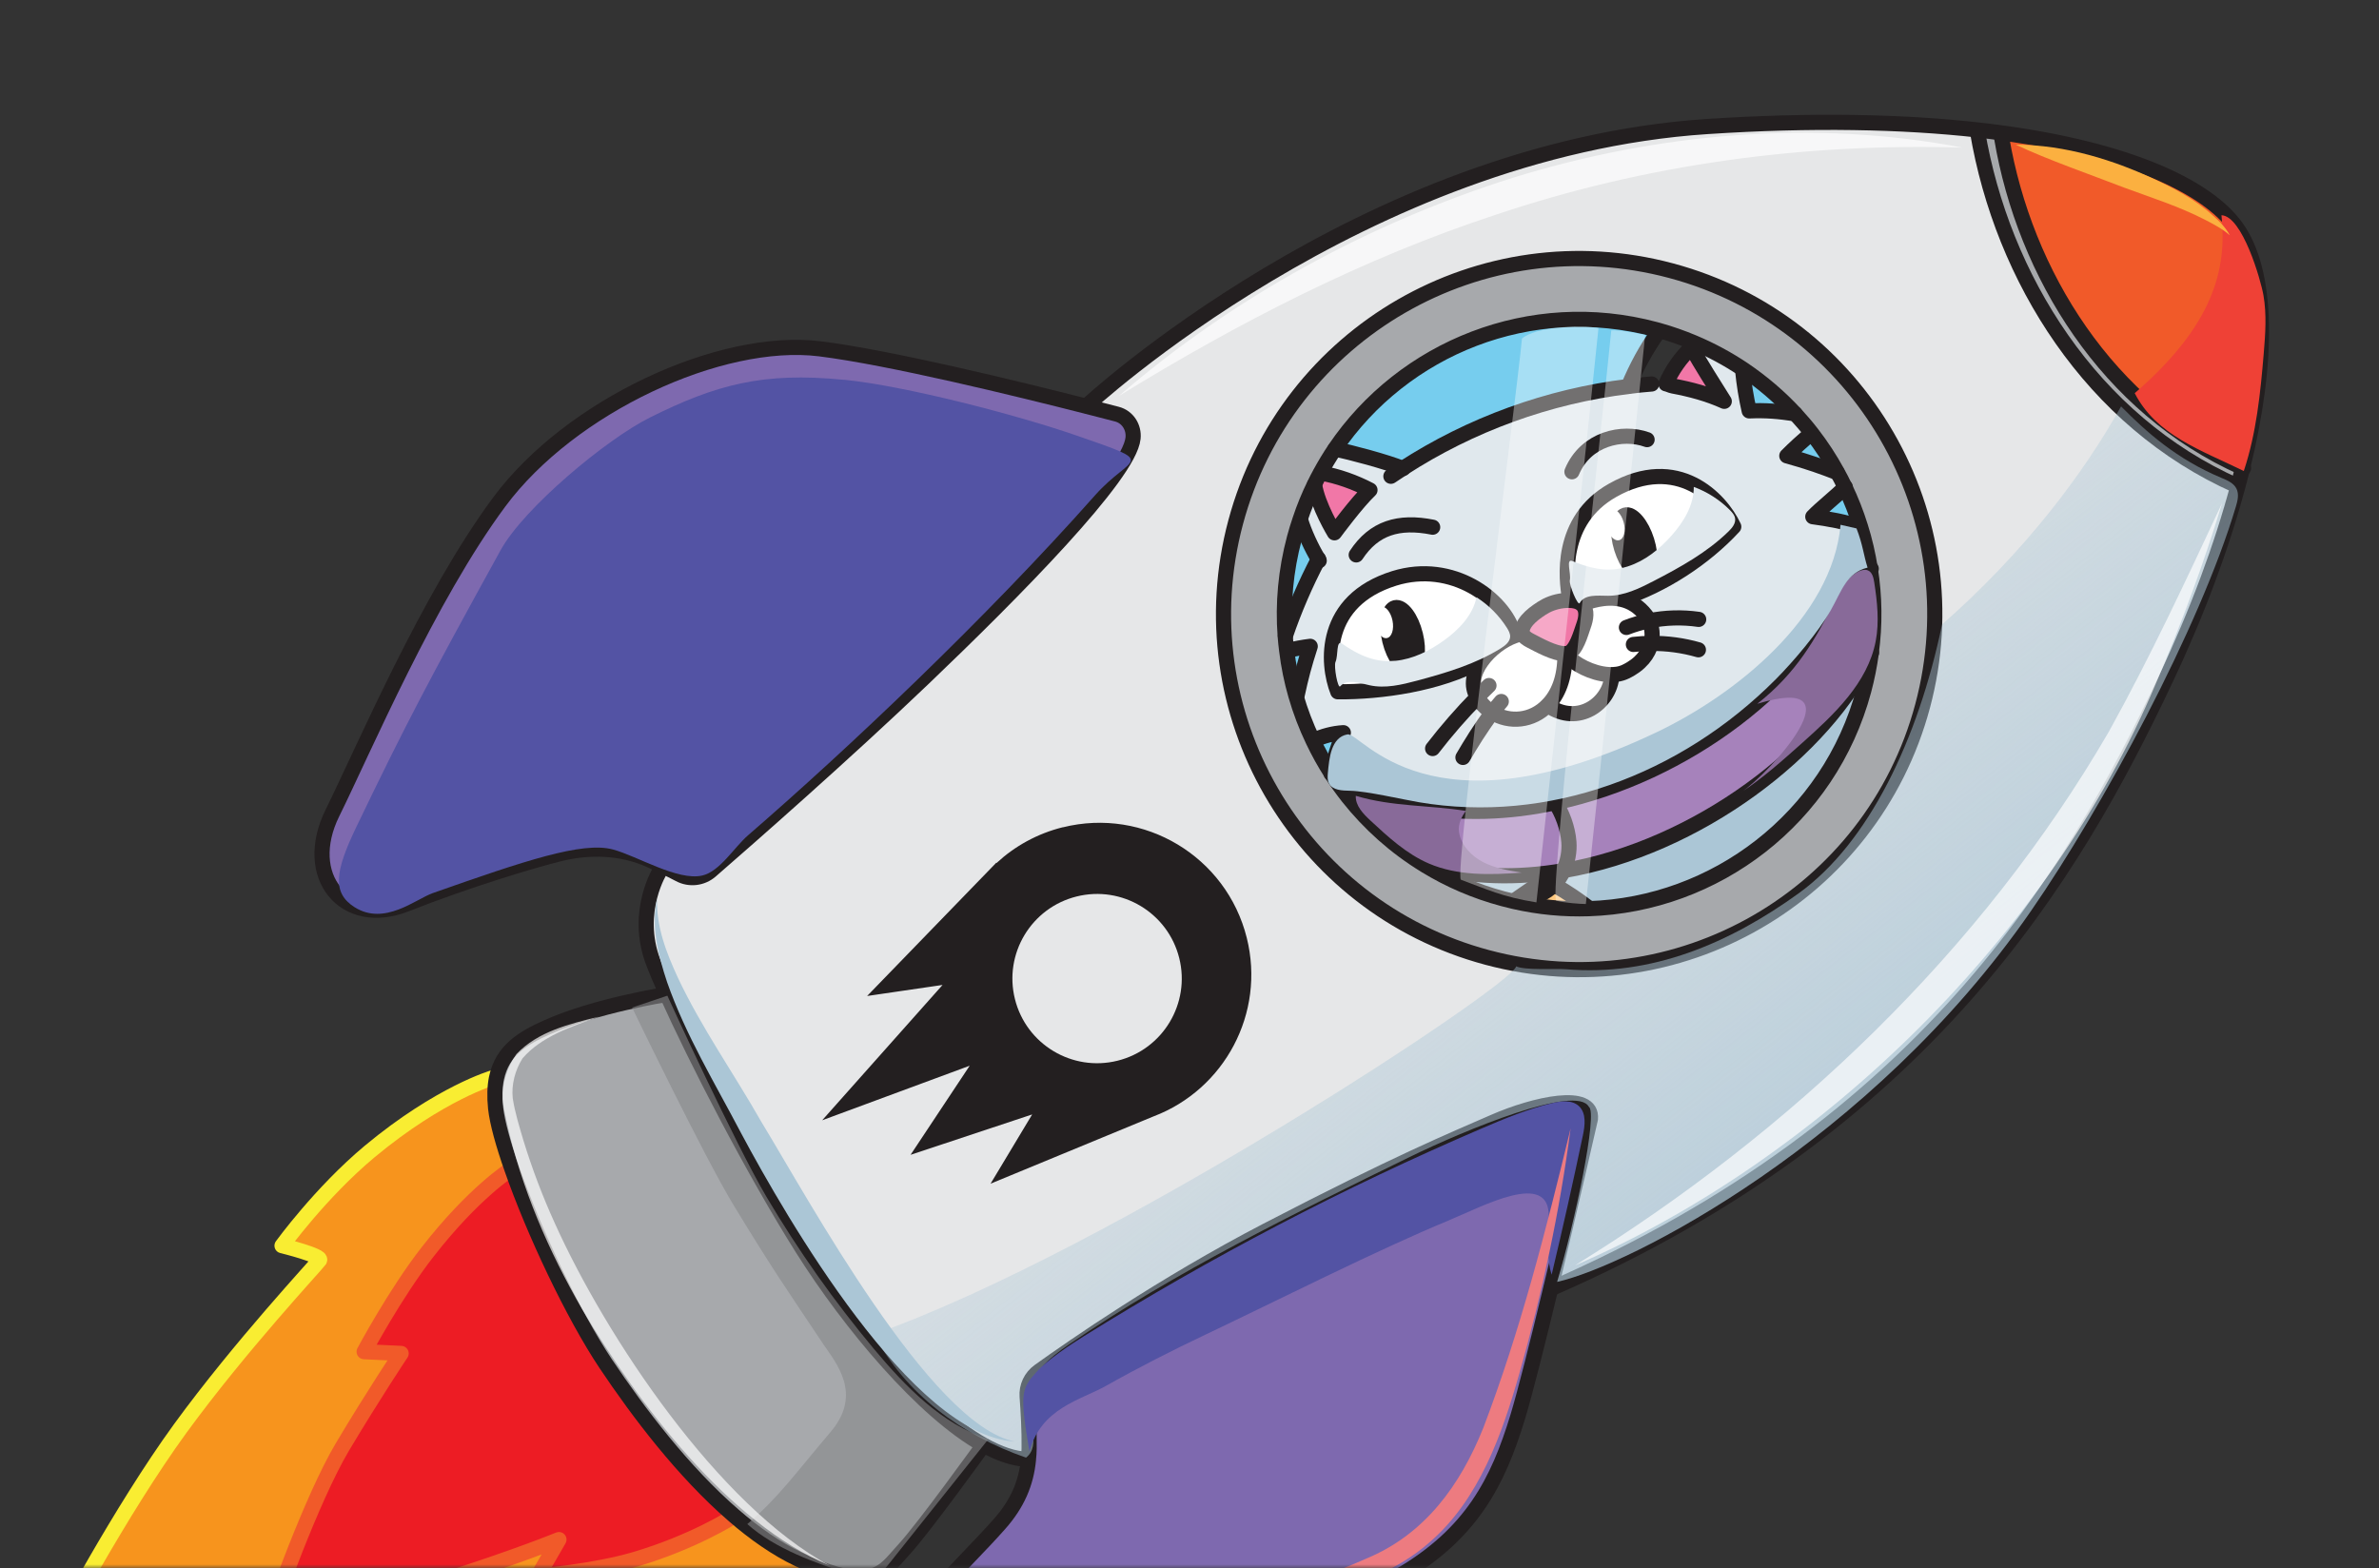 <?xml version="1.0" encoding="UTF-8"?> <svg xmlns="http://www.w3.org/2000/svg" width="314" height="207" viewBox="0 0 314 207" fill="none"><rect x="0" y="0" width="314" height="207" fill="#333333" stroke="none"/><mask id="mask0_50_918" style="mask-type:alpha" maskUnits="userSpaceOnUse" x="0" y="0" width="314" height="207"><rect width="314" height="207" fill="#D9D9D9"></rect></mask><g mask="url(#mask0_50_918)"><path d="M296.004 61.75C295.818 62.546 295.601 63.354 295.383 64.168L295.262 64.136C276.048 55.626 264.271 36.69 260.997 17.326L261.014 17.16C262.126 17.287 263.223 17.417 264.275 17.563L264.191 18.181C267.236 36.189 278.167 53.8 296.004 61.75Z" fill="#A7A9AC"></path><path d="M295.263 64.136L295.384 64.169C293.265 72.077 290.071 80.741 285.853 89.662C273.57 115.701 254.106 148.613 204.711 170.129L204.667 170.117C207.291 159.227 209.909 147.702 209.909 147.702C210.27 144.014 202.554 145.731 197.199 148.08C191.853 150.419 184.412 153.478 167.197 162.423C153.517 169.525 141.487 177.874 137.138 180.998C136.066 181.767 135.466 183.039 135.566 184.347C135.704 186.198 135.871 188.957 135.827 191.21C135.819 191.698 135.787 192.174 135.736 192.644L135.629 192.636C133.861 192.592 131.875 191.91 129.776 190.734C121.816 186.289 112.194 174.785 105.924 164.846C99.32 154.369 91.814 139.728 88.002 131.253C87.246 129.571 86.636 128.132 86.214 127.01C83.641 120.272 87.206 114.755 87.206 114.755L87.429 114.304C88.331 114.729 89.071 115.098 89.668 115.415C91.016 116.137 92.663 115.945 93.82 114.938C98.691 110.706 111.501 99.47 121.915 89.516C133.751 78.196 149.063 62.741 149.551 57.839C149.7 56.392 148.838 55.029 147.422 54.664C146.389 54.394 145.005 54.036 143.384 53.623L143.401 53.559C143.401 53.559 179.829 19.69 225.325 16.694C239.166 15.786 251.086 16.041 261 17.142L260.982 17.308C264.257 36.672 276.033 55.608 295.247 64.118L295.263 64.136ZM253.759 93.208C260.467 68.172 245.614 42.445 220.577 35.736C195.541 29.028 169.808 43.88 163.099 68.916C156.391 93.953 171.257 119.683 196.287 126.389C221.317 133.096 247.05 118.245 253.759 93.208Z" fill="#E6E7E8"></path><path d="M295.212 30.067C299.361 35.911 299.517 47.47 296.004 61.75C278.167 53.8 267.236 36.189 264.191 18.181L264.275 17.563C280.886 19.831 291.326 24.593 295.212 30.067Z" fill="#F15A29"></path><path d="M246.986 86.211C246.765 87.85 246.44 89.495 246.002 91.13C241.458 108.086 226.373 119.414 209.685 119.955L209.686 119.846C208.298 118.792 206.94 117.856 205.112 116.786C205.637 116.252 206.062 115.609 206.374 114.929C224.11 111.88 240.915 99.041 246.986 86.211Z" fill="#ABC6D6"></path><path d="M246.871 75.112C247.442 78.73 247.498 82.468 246.986 86.211C240.908 99.046 224.102 111.884 206.374 114.929C206.934 113.728 207.177 112.389 207.085 111.157C206.939 109.256 206.185 107.336 205.299 105.96C222.55 102.276 238.522 90.108 244.153 76.525L244.111 76.453C244.952 75.859 245.891 75.409 246.877 75.114L246.871 75.112Z" fill="#A682BB"></path><path d="M175.704 102.094C176.39 103.171 177.14 104.217 177.933 105.228C180.735 108.768 184.16 111.84 188.119 114.244C191.228 116.155 194.667 117.649 198.363 118.64C198.853 118.771 199.339 118.894 199.834 119.006C203.136 119.762 206.445 120.062 209.686 119.955C226.374 119.415 241.459 108.086 246.003 91.13C246.441 89.495 246.772 87.851 246.987 86.211C247.5 82.461 247.445 78.723 246.871 75.112C246.579 73.199 246.147 71.324 245.566 69.498C245.013 67.72 244.331 65.989 243.53 64.322C243.218 63.652 242.887 63.004 242.527 62.362C241.534 60.548 240.397 58.811 239.134 57.184C238.445 56.297 237.718 55.447 236.952 54.615C234.921 52.42 232.627 50.449 230.091 48.739C228.049 47.374 225.852 46.185 223.529 45.208C222.05 44.594 220.519 44.047 218.94 43.603L218.501 43.486C202.047 39.077 185.223 45.903 176.194 59.263C175.509 60.266 174.878 61.325 174.288 62.408C174.008 62.919 173.742 63.428 173.492 63.954C172.761 65.435 172.129 66.978 171.596 68.587C171.325 69.367 171.083 70.169 170.863 70.989C169.701 75.329 169.316 79.692 169.637 83.938C169.682 84.584 169.74 85.234 169.835 85.873C170.079 87.889 170.482 89.872 171.042 91.802C171.632 93.849 172.393 95.847 173.311 97.763C174.018 99.248 174.815 100.703 175.712 102.089L175.704 102.094ZM220.576 35.743C245.612 42.451 260.465 68.178 253.757 93.214C247.048 118.251 221.322 133.104 196.285 126.396C171.249 119.687 156.389 93.959 163.098 68.922C169.806 43.886 195.546 29.036 220.576 35.743Z" fill="#A7A9AC"></path><path d="M182.229 105.172C180.866 104.991 179.468 104.964 178.157 105.049L177.938 105.229C177.145 104.219 176.396 103.173 175.709 102.095C176.013 100.274 176.648 98.439 177.314 96.715C175.955 96.801 174.613 97.151 173.379 97.734L173.31 97.763C172.392 95.846 171.631 93.849 171.041 91.802L171.216 91.76C171.746 89.297 172.169 87.719 172.941 85.321C171.982 85.439 171.028 85.614 170.099 85.849L169.832 85.879C169.744 85.242 169.686 84.592 169.635 83.944L169.66 83.951C170.847 80.464 172.308 77.071 174.017 73.826C173.118 72.344 172.143 70.255 171.666 68.627L171.589 68.606C172.125 66.99 172.756 65.448 173.489 63.96L173.514 63.967C173.938 66.74 176.138 70.337 176.138 70.337C176.138 70.337 179.129 66.276 180.828 64.692C178.848 63.657 176.604 62.844 174.337 62.448L174.285 62.414C174.875 61.331 175.513 60.274 176.192 59.27L176.211 59.275C178.349 59.718 182.994 60.963 185.147 61.833C194.101 56.029 204.368 52.301 214.949 51.011C215.963 50.866 216.984 50.772 218.002 50.69L219.889 50.67C220.227 50.734 220.457 50.891 220.801 50.956C223.14 51.391 225.411 52 227.583 52.978C226.179 50.712 224.545 48.208 223.258 45.859L223.533 45.216C225.855 46.193 228.053 47.382 230.094 48.747L230.014 48.869C230.185 50.674 230.479 52.478 230.879 54.243C233.146 54.154 234.699 54.291 236.948 54.627L236.954 54.629C237.723 55.449 238.45 56.298 239.14 57.186L239.038 57.261C237.925 58.183 236.86 59.153 235.843 60.176C238.752 60.975 240.719 61.7 242.486 62.385L242.534 62.357C242.894 62.999 243.225 63.647 243.537 64.317C242.41 65.468 240.373 67.063 239.276 68.208C241.16 68.454 243.825 68.916 245.408 69.551L245.573 69.493C246.148 71.318 246.586 73.195 246.878 75.107C245.891 75.409 244.958 75.861 244.113 76.446L244.154 76.519C238.526 90.095 222.552 102.27 205.301 105.953C204.491 104.7 203.568 103.92 202.915 104.066C201.047 104.472 200.673 106.657 200.673 106.657L200.678 106.74C194.451 107.506 188.163 107.103 182.227 105.206L182.237 105.167L182.229 105.172ZM217.922 84.936C218.195 83.843 218.051 82.774 217.666 81.948C217.552 81.686 217.415 81.458 217.259 81.253C216.304 80.008 215.181 79.387 214.064 79.128L214.086 79.046C219.507 77.266 224.972 73.718 228.836 69.529C227.112 65.835 221.42 59.871 212.835 64.731C205.801 68.711 206.697 76.438 207.166 78.964L207.135 79.256C206.081 79.246 205.027 79.489 204.096 79.962C203.699 80.17 203.32 80.416 202.957 80.673C202.301 81.138 201.659 81.676 201.239 82.354C201.01 82.723 200.835 83.173 200.956 83.588C200.96 83.596 200.957 83.608 200.968 83.618L200.822 83.681C200.53 83.726 200.224 83.801 199.903 83.926L199.764 83.555C198.484 79.093 191.729 73.942 184.013 76.347C174.599 79.287 175.061 87.512 176.573 91.313C182.268 91.36 189.932 90.297 195.474 87.247L195.531 87.29C194.486 88.748 194.05 90.452 194.985 92.026L195.004 92.058C195.518 92.912 196.199 93.579 196.966 94.05C199.227 95.46 202.245 95.192 204.27 93.082L204.29 93.108C208.277 95.915 212.493 92.83 212.744 89.195L212.265 89.025C213.082 89.08 213.868 88.971 214.541 88.646C216.56 87.68 217.567 86.286 217.913 84.919L217.922 84.936Z" fill="#E0E8ED"></path><path d="M245.565 69.498L245.399 69.556C243.817 68.92 241.152 68.458 239.267 68.213C240.371 67.07 242.408 65.474 243.529 64.322C244.33 65.989 245.012 67.72 245.565 69.498Z" fill="#76CDEE"></path><path d="M239.134 57.184C240.396 58.811 241.535 60.541 242.526 62.362L242.478 62.39C240.711 61.705 238.739 60.972 235.835 60.18C236.852 59.157 237.918 58.181 239.03 57.265L239.132 57.19L239.134 57.184Z" fill="#76CDEE"></path><path d="M236.956 54.623L236.949 54.621C234.705 54.292 233.146 54.154 230.879 54.242C230.481 52.472 230.185 50.674 230.014 48.869L230.094 48.747C232.624 50.455 234.925 52.428 236.956 54.623Z" fill="#76CDEE"></path><path d="M204.667 170.117C202.993 177.074 201.31 183.763 200.312 187.055C197.735 195.502 194.295 202.464 184.598 208.062C174.909 213.656 135.991 225.923 127.086 228.59C118.172 231.241 108.88 225.914 118.216 215.807C127.546 205.698 129.197 204.245 131.906 201.186C134.269 198.525 135.445 195.792 135.742 192.646C135.8 192.177 135.825 191.7 135.833 191.211C135.871 188.957 135.712 186.194 135.572 184.349C135.474 183.034 136.072 181.769 137.144 180.999C141.494 177.875 153.523 169.526 167.203 162.424C184.412 153.478 191.853 150.419 197.205 148.082C202.567 145.734 210.283 144.017 209.915 147.703C209.915 147.703 207.298 159.229 204.673 170.118L204.667 170.117Z" fill="#7E69AF"></path><path d="M228.827 69.534C224.97 73.724 219.499 77.27 214.078 79.05L214.056 79.133C211.845 78.602 209.653 79.454 208.805 79.717L208.768 79.755C208.336 79.38 207.712 79.268 207.129 79.255L207.159 78.963C206.689 76.443 205.787 68.714 212.828 64.729C221.411 59.876 227.103 65.84 228.829 69.528L228.827 69.534ZM216.911 75.779C217.821 75.491 218.03 73.515 217.356 71.371C216.685 69.22 215.398 67.709 214.489 67.997C213.567 68.282 213.372 70.255 214.031 72.403C214.703 74.553 215.989 76.064 216.911 75.779Z" fill="white"></path><path d="M205.112 116.786C206.941 117.849 208.3 118.786 209.686 119.846L209.684 119.955C206.444 120.062 203.135 119.762 199.832 119.006L199.863 118.892C201.194 117.973 202.642 116.97 203.984 116.061C203.934 116.068 203.976 116.243 204.024 116.215C204.079 116.189 204.128 116.236 204.177 116.256C204.505 116.432 204.816 116.618 205.112 116.786Z" fill="#FEC77E"></path><path d="M217.666 81.948C218.052 82.774 218.195 83.843 217.923 84.936C217.577 86.302 216.569 87.696 214.551 88.662C213.878 88.987 213.098 89.098 212.274 89.041C210.15 88.902 207.805 87.701 206.694 86.4L206.675 86.293C206.765 86.29 206.864 86.275 206.948 86.243C208.046 85.91 208.659 83.572 209.003 82.621C209.333 81.72 209.548 80.612 208.914 79.897C208.867 79.843 208.817 79.802 208.768 79.755L208.805 79.717C209.654 79.454 211.839 78.6 214.056 79.133C215.173 79.391 216.296 80.013 217.251 81.257C217.407 81.463 217.551 81.692 217.658 81.953L217.666 81.948Z" fill="white"></path><path d="M227.584 52.978C225.411 52 223.14 51.392 220.802 50.956C220.458 50.891 220.227 50.734 219.889 50.671C220.669 48.854 221.825 47.214 223.258 45.859C224.539 48.207 226.174 50.705 227.584 52.978Z" fill="#F177A7"></path><path d="M217.356 71.37C218.03 73.515 217.821 75.491 216.912 75.779C215.99 76.064 214.703 74.553 214.032 72.403C213.366 70.253 213.567 68.282 214.489 67.997C215.398 67.709 216.685 69.22 217.356 71.37Z" fill="#231F20"></path><path d="M207.078 111.155C207.17 112.387 206.932 113.735 206.367 114.927C200.268 115.979 194.066 115.865 188.142 114.203L188.111 114.243C184.16 111.834 180.735 108.761 177.925 105.226L178.144 105.046C179.454 104.967 180.859 104.989 182.216 105.169L182.206 105.207C188.15 107.099 194.443 107.511 200.663 106.743C202.215 106.552 203.75 106.295 205.28 105.954C206.166 107.331 206.92 109.251 207.065 111.152L207.078 111.155Z" fill="#A682BB"></path><path d="M212.747 89.209C212.496 92.844 208.28 95.929 204.293 93.122L204.272 93.096C205.641 91.703 206.567 89.496 206.551 86.423L206.558 86.296C206.596 86.306 206.623 86.306 206.667 86.297L206.686 86.405C207.795 87.711 210.14 88.912 212.266 89.046L212.745 89.215L212.747 89.209Z" fill="white"></path><path d="M206.372 114.935C206.06 115.615 205.636 116.258 205.111 116.793C204.815 116.625 204.503 116.439 204.175 116.262C204.132 116.244 204.084 116.197 204.022 116.221C203.974 116.249 203.932 116.075 203.982 116.067C202.64 116.976 201.192 117.979 199.861 118.898L199.831 119.013C199.336 118.9 198.851 118.777 198.361 118.646C194.664 117.655 191.225 116.161 188.116 114.251L188.147 114.211C194.069 115.88 200.271 115.994 206.372 114.935Z" fill="#ABC6D6"></path><path d="M202.914 104.073C203.566 103.927 204.483 104.704 205.299 105.96C203.771 106.294 202.228 106.555 200.683 106.748L200.678 106.665C200.678 106.665 201.052 104.481 202.92 104.074L202.914 104.073Z" fill="#E0E8ED"></path><path d="M208.914 79.897C209.547 80.612 209.332 81.72 209.002 82.621C208.659 83.572 208.038 85.915 206.947 86.243C206.859 86.267 206.766 86.284 206.675 86.293C206.631 86.302 206.604 86.302 206.566 86.291C205.22 86.353 202.999 85.097 202.023 84.59C201.593 84.365 201.144 84.081 200.985 83.63C200.98 83.622 200.984 83.609 200.973 83.599C200.852 83.185 201.019 82.739 201.255 82.366C201.678 81.681 202.318 81.15 202.974 80.685C203.336 80.427 203.716 80.181 204.113 79.974C205.044 79.501 206.098 79.258 207.152 79.268C207.735 79.281 208.361 79.387 208.791 79.768C208.842 79.809 208.89 79.856 208.937 79.91L208.914 79.897Z" fill="#F177A7"></path><path d="M218.936 43.616L218.885 43.807C217.297 46.041 215.973 48.462 214.934 50.993L214.929 51.012C204.36 52.306 194.085 56.038 185.139 61.838C182.986 60.967 178.341 59.723 176.199 59.292L176.18 59.287C185.219 45.915 202.041 39.096 218.489 43.503L218.928 43.621L218.936 43.616Z" fill="#76CDEE"></path><path d="M196.969 94.064C196.204 93.587 195.523 92.92 195.007 92.073L194.988 92.04C194.051 90.473 194.487 88.769 195.534 87.304C196.628 85.742 198.394 84.47 199.908 83.934C200.235 83.81 200.537 83.728 200.826 83.689L200.973 83.626C201.13 84.084 201.58 84.362 202.011 84.586C202.995 85.089 205.214 86.352 206.554 86.288L206.547 86.415C206.556 89.487 205.637 91.695 204.268 93.088C202.242 95.204 199.224 95.473 196.964 94.056L196.969 94.064Z" fill="white"></path><path d="M199.763 83.561L199.902 83.933C198.389 84.462 196.621 85.74 195.528 87.302L195.471 87.26C189.923 90.301 182.265 91.372 176.569 91.326C175.062 87.533 174.594 79.306 184.01 76.36C191.724 73.961 198.479 79.112 199.761 83.567L199.763 83.561ZM186.12 88.13C187.049 87.895 187.362 85.939 186.822 83.756C186.284 81.566 185.096 79.993 184.157 80.212C183.228 80.447 182.909 82.4 183.448 84.591C183.986 86.781 185.187 88.357 186.122 88.124L186.12 88.13Z" fill="white"></path><path d="M186.816 83.754C187.357 85.931 187.043 87.893 186.114 88.128C185.179 88.362 183.98 86.779 183.44 84.595C182.9 82.412 183.22 80.451 184.149 80.216C185.081 79.996 186.276 81.57 186.814 83.76L186.816 83.754Z" fill="#231F20"></path><path d="M177.306 96.72C176.64 98.444 176.011 100.28 175.701 102.1C174.804 100.714 174.007 99.259 173.3 97.774L173.369 97.745C174.603 97.162 175.945 96.812 177.304 96.726L177.306 96.72Z" fill="#76CDEE"></path><path d="M180.822 64.691C179.121 66.281 176.132 70.335 176.132 70.335C176.132 70.335 173.938 66.74 173.505 63.978L173.479 63.971C173.733 63.432 173.999 62.924 174.279 62.412L174.331 62.447C176.598 62.843 178.848 63.657 180.822 64.691Z" fill="#F177A7"></path><path d="M171.208 91.765L171.033 91.807C170.473 89.877 170.07 87.894 169.826 85.878L170.093 85.847C171.022 85.612 171.976 85.438 172.935 85.32C172.163 87.718 171.74 89.296 171.21 91.759L171.208 91.765Z" fill="#76CDEE"></path><path d="M174.01 73.824C172.308 77.071 170.84 80.462 169.657 83.937L169.632 83.93C169.307 79.697 169.692 75.333 170.854 70.994C171.073 70.18 171.315 69.378 171.587 68.592L171.663 68.612C172.139 70.247 173.112 72.342 174.012 73.818L174.01 73.824Z" fill="#76CDEE"></path><path d="M129.781 190.742L129.649 190.98C129.649 190.98 121.934 201.705 119.302 204.553C117.04 206.988 115.774 209.677 109.221 207.437C108.103 207.055 106.846 206.528 105.394 205.838C102.455 204.437 99.584 202.427 96.835 200.04C90.206 194.315 84.271 186.485 79.952 180.029C75.602 173.511 70.431 162.524 67.571 154.338C66.409 151.04 65.625 148.19 65.414 146.279C65.255 144.736 65.302 143.44 65.525 142.326C66.295 138.639 69.014 137.042 72.239 135.594C78.642 132.721 88.012 131.269 88.012 131.269C91.816 139.749 99.328 154.391 105.933 164.862C112.199 174.793 121.827 186.299 129.786 190.75L129.781 190.742Z" fill="#A7A9AC"></path><path d="M149.56 57.855C149.072 62.757 133.762 78.206 121.924 89.532C111.512 99.48 98.694 110.721 93.829 114.955C92.673 115.961 91.019 116.152 89.678 115.431C89.082 115.108 88.342 114.739 87.439 114.32C86.97 114.085 86.442 113.841 85.865 113.578C81.967 111.81 77.709 111.795 73.998 112.689C70.294 113.586 61.688 116.183 53.589 119.379C45.487 122.562 39.77 115.677 43.897 107.324C48.024 98.971 56.558 78.877 65.928 66.256C75.299 53.628 95.103 44.437 108.226 46.057C117.497 47.212 134.334 51.334 143.4 53.641C145.021 54.054 146.403 54.418 147.437 54.682C148.845 55.052 149.709 56.409 149.567 57.857L149.56 57.855Z" fill="#7E69AF"></path><path d="M109.215 207.435L109.204 207.473C109.204 207.473 102.735 212.886 97.281 216.137C90.064 220.422 83.725 221.431 83.725 221.431L84.487 217.107C84.487 217.107 75.882 223.721 65.318 227.137C54.761 230.548 42.193 232.663 42.193 232.663L46.34 227.391L-2.063 240.976L18.87 212.277L7.425 215.444C7.425 215.444 15.87 199.451 23.791 188.569C31.719 177.689 41.764 166.946 42.175 166.354C42.59 165.749 37.225 164.441 37.225 164.441C37.225 164.441 42.322 157.406 48.787 152.012C58.114 144.255 65.108 142.255 65.108 142.255L65.519 142.325C65.288 143.442 65.247 144.741 65.408 146.277C65.618 148.189 66.411 151.033 67.565 154.336L67.33 154.423C67.33 154.423 62.552 157.419 56.43 165.277C52.182 170.72 48.063 178.433 48.063 178.433L52.945 178.664C52.945 178.664 49.337 184.06 45.202 190.992C41.064 197.937 35.93 212.641 35.93 212.641C35.93 212.641 48.502 211.761 58.222 208.699C67.929 205.633 73.774 203.237 73.774 203.237L70.975 208.086C70.975 208.086 78.555 207.41 83.814 205.852C91.496 203.574 96.566 200.329 96.566 200.329L96.828 200.038C99.578 202.425 102.455 204.437 105.388 205.837C106.846 206.527 108.103 207.055 109.215 207.435Z" fill="#F7941D"></path><path d="M96.828 200.038L96.566 200.329C96.566 200.329 91.504 203.569 83.814 205.852C78.555 207.41 70.975 208.086 70.975 208.086L73.774 203.237C73.774 203.237 67.929 205.633 58.222 208.699C48.502 211.761 35.931 212.641 35.931 212.641C35.931 212.641 41.07 197.939 45.202 190.992C49.337 184.06 52.945 178.664 52.945 178.664L48.063 178.434C48.063 178.434 52.182 170.72 56.43 165.278C62.552 157.419 67.33 154.423 67.33 154.423L67.565 154.336C70.425 162.522 75.589 173.507 79.946 180.028C84.263 186.49 90.198 194.32 96.828 200.038Z" fill="#ED1C24"></path><path d="M67.33 154.423C67.33 154.423 62.552 157.418 56.43 165.277C52.182 170.72 48.063 178.433 48.063 178.433L52.945 178.664C52.945 178.664 49.337 184.06 45.202 190.992C41.064 197.937 35.93 212.641 35.93 212.641C35.93 212.641 48.502 211.761 58.222 208.699C67.929 205.633 73.774 203.237 73.774 203.237L70.975 208.086C70.975 208.086 78.555 207.409 83.814 205.852C91.496 203.574 96.566 200.329 96.566 200.329" stroke="#F15A29" stroke-width="2" stroke-linecap="round" stroke-linejoin="round"></path><path d="M109.205 207.473C109.205 207.473 102.735 212.886 97.281 216.137C90.064 220.422 83.725 221.431 83.725 221.431L84.487 217.107C84.487 217.107 75.882 223.721 65.318 227.137C54.761 230.548 42.193 232.663 42.193 232.663L46.34 227.391L-2.062 240.976L18.871 212.277L7.425 215.443C7.425 215.443 15.87 199.451 23.791 188.569C31.719 177.689 41.764 166.946 42.175 166.354C42.59 165.749 37.225 164.441 37.225 164.441C37.225 164.441 42.323 157.406 48.787 152.012C58.114 144.255 65.108 142.255 65.108 142.255" stroke="#F9ED32" stroke-width="2" stroke-linecap="round" stroke-linejoin="round"></path><path d="M143.413 53.568C143.413 53.568 179.84 19.699 225.337 16.703C239.178 15.795 251.098 16.05 261.011 17.152C262.123 17.279 263.22 17.409 264.272 17.555C280.883 19.823 291.322 24.585 295.209 30.059C299.358 35.903 299.513 47.462 296.001 61.742C295.815 62.538 295.598 63.346 295.38 64.16C293.261 72.069 290.066 80.733 285.848 89.654C273.566 115.693 254.102 148.604 204.707 170.12" stroke="#231F20" stroke-width="2" stroke-linecap="round" stroke-linejoin="round"></path><path d="M135.741 192.652C135.798 192.184 135.824 191.706 135.832 191.217C135.87 188.964 135.71 186.2 135.57 184.355C135.473 183.04 136.071 181.775 137.143 181.006C141.492 177.882 153.522 169.533 167.202 162.43C184.41 153.485 191.852 150.425 197.204 148.088C202.565 145.74 210.281 144.023 209.914 147.709C209.914 147.709 207.296 159.235 204.672 170.125C202.998 177.082 201.315 183.771 200.317 187.063C197.74 195.51 194.3 202.472 184.603 208.07C174.914 213.664 135.996 225.931 127.091 228.598C118.177 231.249 108.885 225.922 118.221 215.815C127.551 205.706 129.202 204.253 131.911 201.194C134.274 198.533 135.45 195.8 135.747 192.654L135.741 192.652Z" stroke="#231F20" stroke-width="2" stroke-linecap="round" stroke-linejoin="round"></path><path d="M87.428 114.31C88.33 114.736 89.07 115.104 89.667 115.421C91.014 116.144 92.662 115.951 93.818 114.945C98.689 110.713 111.499 99.477 121.913 89.522C133.75 78.202 149.061 62.747 149.549 57.845C149.698 56.399 148.836 55.036 147.42 54.67C146.388 54.4 145.003 54.043 143.382 53.629C134.317 51.323 117.48 47.2 108.208 46.045C95.087 44.419 75.281 53.616 65.91 66.244C56.543 78.859 48.008 98.953 43.879 107.312C39.75 115.671 45.47 122.55 53.572 119.368C61.677 116.173 70.281 113.582 73.981 112.678C77.692 111.783 81.958 111.794 85.847 113.566C86.418 113.828 86.952 114.073 87.421 114.308L87.428 114.31Z" stroke="#231F20" stroke-width="2" stroke-linecap="round" stroke-linejoin="round"></path><path d="M87.211 114.763C87.211 114.763 83.653 120.281 86.219 127.017C86.641 128.14 87.251 129.578 88.007 131.261C91.811 139.74 99.324 154.383 105.928 164.854C112.194 174.784 121.822 186.29 129.781 190.742C131.88 191.918 133.859 192.598 135.634 192.644" stroke="#231F20" stroke-width="2" stroke-linecap="round" stroke-linejoin="round"></path><path d="M129.649 190.979C129.649 190.979 121.934 201.705 119.302 204.553C117.04 206.988 115.774 209.677 109.221 207.437C108.103 207.055 106.846 206.527 105.394 205.838C102.455 204.437 99.584 202.427 96.835 200.04C90.206 194.315 84.271 186.485 79.952 180.029C75.602 173.511 70.431 162.523 67.572 154.338C66.409 151.039 65.625 148.19 65.414 146.279C65.255 144.736 65.302 143.439 65.525 142.326C66.295 138.639 69.014 137.042 72.239 135.594C78.642 132.72 88.012 131.269 88.012 131.269" stroke="#231F20" stroke-width="2" stroke-linecap="round" stroke-linejoin="round"></path><path d="M264.191 18.181C267.236 36.189 278.167 53.8 296.004 61.75C296.04 61.767 296.085 61.779 296.12 61.801" stroke="#231F20" stroke-width="2" stroke-linecap="round" stroke-linejoin="round"></path><path d="M260.997 17.325C264.271 36.69 276.048 55.625 295.262 64.136" stroke="#231F20" stroke-width="2" stroke-linecap="round" stroke-linejoin="round"></path><path d="M253.759 93.208C247.05 118.244 221.324 133.098 196.287 126.389C171.251 119.681 156.391 93.952 163.099 68.916C169.808 43.879 195.547 29.029 220.578 35.736C245.608 42.443 260.467 68.171 253.759 93.208Z" stroke="#231F20" stroke-width="2" stroke-linecap="round" stroke-linejoin="round"></path><path d="M246.986 86.21C246.765 87.849 246.44 89.494 246.002 91.129C241.459 108.086 226.373 119.414 209.685 119.955C206.444 120.062 203.136 119.761 199.833 119.006C199.338 118.894 198.853 118.771 198.363 118.639C194.666 117.649 191.227 116.155 188.118 114.244C184.167 111.835 180.742 108.763 177.932 105.227C177.139 104.217 176.39 103.171 175.703 102.093C174.806 100.707 174.009 99.253 173.302 97.768C172.384 95.851 171.623 93.853 171.033 91.806C170.473 89.876 170.07 87.893 169.826 85.877C169.738 85.24 169.68 84.59 169.628 83.942C169.307 79.696 169.692 75.333 170.854 70.994C171.073 70.179 171.315 69.378 171.587 68.592C172.12 66.982 172.752 65.44 173.483 63.958C173.733 63.432 174 62.917 174.279 62.412C174.869 61.329 175.507 60.273 176.185 59.268C185.22 45.909 202.045 39.083 218.492 43.49L218.931 43.608C220.51 44.051 222.049 44.593 223.52 45.212C225.843 46.189 228.041 47.378 230.082 48.744C232.611 50.451 234.912 52.425 236.943 54.619C237.709 55.452 238.438 56.295 239.126 57.188C240.388 58.815 241.527 60.546 242.519 62.366C242.878 63.008 243.209 63.656 243.521 64.326C244.322 65.993 245.004 67.724 245.557 69.502C246.132 71.327 246.57 73.204 246.863 75.116C247.434 78.734 247.49 82.472 246.978 86.215L246.986 86.21Z" stroke="#231F20" stroke-width="2" stroke-linecap="round" stroke-linejoin="round"></path><path d="M183.58 62.872C184.097 62.52 184.619 62.175 185.147 61.833C194.102 56.028 204.368 52.301 214.949 51.01C215.963 50.866 216.984 50.772 218.002 50.69" stroke="#231F20" stroke-width="2" stroke-linecap="round" stroke-linejoin="round"></path><path d="M185.196 61.853C185.196 61.853 185.158 61.843 185.141 61.831C182.987 60.961 178.342 59.716 176.201 59.286" stroke="#231F20" stroke-width="2" stroke-linecap="round" stroke-linejoin="round"></path><path d="M171.66 68.625C172.137 70.253 173.112 72.342 174.01 73.824L174.122 74.017" stroke="#231F20" stroke-width="2" stroke-linecap="round" stroke-linejoin="round"></path><path d="M174.029 73.781C174.029 73.781 174.015 73.805 174.01 73.824C172.308 77.071 170.84 80.462 169.657 83.936" stroke="#231F20" stroke-width="2" stroke-linecap="round" stroke-linejoin="round"></path><path d="M170.093 85.847C171.022 85.612 171.976 85.438 172.935 85.319C172.163 87.718 171.74 89.295 171.21 91.758" stroke="#231F20" stroke-width="2" stroke-linecap="round" stroke-linejoin="round"></path><path d="M173.372 97.738C174.605 97.155 175.947 96.805 177.307 96.72C176.64 98.444 176.012 100.28 175.701 102.1L175.695 102.125" stroke="#231F20" stroke-width="2" stroke-linecap="round" stroke-linejoin="round"></path><path d="M178.151 105.047C179.461 104.969 180.866 104.991 182.223 105.17C182.961 105.266 183.686 105.412 184.384 105.606" stroke="#231F20" stroke-width="2" stroke-linecap="round" stroke-linejoin="round"></path><path d="M214.942 50.988C215.981 48.457 217.305 46.036 218.893 43.802" stroke="#231F20" stroke-width="2" stroke-linecap="round" stroke-linejoin="round"></path><path d="M230.008 48.867C230.179 50.672 230.473 52.476 230.873 54.241C233.14 54.153 234.692 54.289 236.941 54.626" stroke="#231F20" stroke-width="2" stroke-linecap="round" stroke-linejoin="round"></path><path d="M219.889 50.67C220.669 48.854 221.825 47.213 223.258 45.858C224.539 48.206 226.174 50.704 227.584 52.977C225.411 51.999 223.14 51.391 220.801 50.955C220.457 50.89 220.227 50.733 219.889 50.67Z" stroke="#231F20" stroke-width="2" stroke-linecap="round" stroke-linejoin="round"></path><path d="M239.032 57.259C237.919 58.181 236.854 59.151 235.837 60.174C238.746 60.974 240.713 61.699 242.48 62.383" stroke="#231F20" stroke-width="2" stroke-linecap="round" stroke-linejoin="round"></path><path d="M243.558 64.288C243.558 64.288 243.545 64.312 243.529 64.321C242.402 65.472 240.365 67.067 239.267 68.212C241.152 68.458 243.817 68.92 245.4 69.555" stroke="#231F20" stroke-width="2" stroke-linecap="round" stroke-linejoin="round"></path><path d="M246.981 75.08C246.981 75.08 246.907 75.101 246.87 75.112C245.883 75.413 244.95 75.865 244.104 76.451C243.576 76.82 243.072 77.251 242.624 77.725" stroke="#231F20" stroke-width="2" stroke-linecap="round" stroke-linejoin="round"></path><path d="M244.147 76.523C238.518 90.099 222.544 102.274 205.293 105.958C203.765 106.291 202.222 106.553 200.677 106.746C194.45 107.512 188.162 107.109 182.226 105.212" stroke="#231F20" stroke-width="2" stroke-linecap="round" stroke-linejoin="round"></path><path d="M247.025 86.139C247.025 86.139 247.007 86.182 246.986 86.21C240.908 99.046 224.102 111.884 206.374 114.928C200.275 115.981 194.073 115.867 188.149 114.205" stroke="#231F20" stroke-width="2" stroke-linecap="round" stroke-linejoin="round"></path><path d="M200.665 106.661C200.665 106.661 201.039 104.477 202.907 104.07C203.56 103.925 204.477 104.702 205.293 105.958C206.179 107.334 206.933 109.254 207.078 111.155C207.171 112.387 206.932 113.734 206.367 114.926C206.056 115.607 205.631 116.25 205.106 116.784C204.558 117.353 203.916 117.816 203.145 118.121" stroke="#231F20" stroke-width="2" stroke-linecap="round" stroke-linejoin="round"></path><path d="M199.863 118.892C201.194 117.973 202.642 116.97 203.984 116.061C203.934 116.068 203.976 116.243 204.024 116.215C204.079 116.189 204.128 116.236 204.177 116.256C204.505 116.432 204.816 116.618 205.112 116.786C206.941 117.849 208.3 118.786 209.686 119.846" stroke="#231F20" stroke-width="2" stroke-linecap="round" stroke-linejoin="round"></path><path d="M214.086 79.045C219.507 77.266 224.972 73.718 228.836 69.529C227.112 65.835 221.42 59.871 212.835 64.731C205.801 68.71 206.697 76.438 207.166 78.964" stroke="#231F20" stroke-width="2" stroke-linecap="round" stroke-linejoin="round"></path><path d="M195.473 87.253C189.925 90.295 182.266 91.366 176.571 91.32C175.064 87.527 174.595 79.3 184.011 76.353C191.726 73.954 198.481 79.106 199.763 83.561" stroke="#231F20" stroke-width="2" stroke-linecap="round" stroke-linejoin="round"></path><path d="M206.669 86.291C206.758 86.288 206.858 86.273 206.941 86.241C208.04 85.908 208.653 83.57 208.996 82.618C209.326 81.718 209.541 80.609 208.908 79.894C208.861 79.841 208.81 79.8 208.762 79.753C208.33 79.378 207.706 79.265 207.123 79.252C206.068 79.243 205.014 79.485 204.083 79.958C203.686 80.166 203.307 80.412 202.945 80.669C202.288 81.135 201.646 81.672 201.226 82.35C200.998 82.719 200.822 83.169 200.943 83.584C200.948 83.592 200.944 83.605 200.955 83.614C201.112 84.072 201.563 84.35 201.994 84.575C202.977 85.077 205.196 86.34 206.536 86.276C206.575 86.286 206.602 86.287 206.645 86.278L206.669 86.291Z" stroke="#231F20" stroke-width="2" stroke-linecap="round" stroke-linejoin="round"></path><path d="M208.811 79.719C209.659 79.455 211.845 78.602 214.062 79.134C215.179 79.393 216.302 80.014 217.257 81.259C217.413 81.464 217.556 81.694 217.664 81.954C218.049 82.78 218.193 83.849 217.92 84.942C217.575 86.308 216.567 87.702 214.549 88.668C213.875 88.993 213.095 89.104 212.272 89.047C210.148 88.908 207.803 87.707 206.692 86.406" stroke="#231F20" stroke-width="2" stroke-linecap="round" stroke-linejoin="round"></path><path d="M200.826 83.689C200.535 83.734 200.229 83.808 199.908 83.934C198.396 84.463 196.628 85.742 195.534 87.304C194.489 88.763 194.053 90.466 194.988 92.04L195.007 92.072C195.521 92.926 196.202 93.593 196.969 94.064C199.23 95.475 202.248 95.206 204.273 93.096C205.642 91.703 206.567 89.496 206.552 86.423" stroke="#231F20" stroke-width="2" stroke-linecap="round" stroke-linejoin="round"></path><path d="M204.293 93.121C208.28 95.929 212.496 92.844 212.747 89.208" stroke="#231F20" stroke-width="2" stroke-linecap="round" stroke-linejoin="round"></path><path d="M196.527 90.495C196.011 90.998 195.491 91.513 194.99 92.034C192.888 94.178 190.916 96.445 189.089 98.813" stroke="#231F20" stroke-width="2" stroke-linecap="round" stroke-linejoin="round"></path><path d="M198.152 92.601C197.749 93.06 197.353 93.547 196.962 94.062C195.461 96.026 194.058 98.337 193.09 99.988" stroke="#231F20" stroke-width="2" stroke-linecap="round" stroke-linejoin="round"></path><path d="M214.668 82.829C215.634 82.454 216.641 82.157 217.658 81.953C219.808 81.513 222.041 81.449 224.207 81.764" stroke="#231F20" stroke-width="2" stroke-linecap="round" stroke-linejoin="round"></path><path d="M215.587 85.073C216.354 84.986 217.132 84.935 217.916 84.934C220.022 84.912 222.136 85.192 224.169 85.777" stroke="#231F20" stroke-width="2" stroke-linecap="round" stroke-linejoin="round"></path><path d="M174.331 62.447C176.598 62.843 178.849 63.657 180.822 64.69C179.121 66.28 176.132 70.335 176.132 70.335C176.132 70.335 173.938 66.74 173.505 63.978" stroke="#231F20" stroke-width="2" stroke-linecap="round" stroke-linejoin="round"></path><path d="M186.816 83.754C187.357 85.931 187.043 87.893 186.114 88.128C185.179 88.362 183.98 86.779 183.44 84.595C182.9 82.412 183.22 80.451 184.149 80.216C185.081 79.996 186.276 81.57 186.814 83.76L186.816 83.754Z" stroke="#231F20" stroke-width="2" stroke-linecap="round" stroke-linejoin="round"></path><path d="M217.356 71.37C218.03 73.515 217.821 75.491 216.912 75.779C215.99 76.064 214.703 74.553 214.032 72.403C213.366 70.253 213.567 68.282 214.489 67.997C215.398 67.709 216.685 69.22 217.356 71.37Z" stroke="#231F20" stroke-width="2" stroke-linecap="round" stroke-linejoin="round"></path><path d="M179.005 73.253C181.352 69.688 184.602 68.704 189.096 69.594" stroke="#231F20" stroke-width="2" stroke-linecap="round" stroke-linejoin="round"></path><path d="M207.477 62.278C209.3 57.918 214.116 56.842 217.397 58.035" stroke="#231F20" stroke-width="2" stroke-linecap="round" stroke-linejoin="round"></path><path style="mix-blend-mode:darken" opacity="0.71" d="M256.326 82.432C253.165 97.665 246.615 111.267 237.439 117.899C228.27 124.532 217.965 128.911 206.685 127.948C205.385 127.838 201.234 128.11 200.118 127.566C199.629 130.053 146.83 164.984 115.359 176.13C119.428 183.978 127.074 189.546 135.428 192.419C137.49 190.782 135.641 187.552 135.61 184.918C135.564 181.68 138.468 179.267 141.138 177.446C155.259 167.809 170.681 160.26 186.033 152.747C193.41 149.138 208.078 143.085 209.709 146.107C210.938 146.865 207.828 161.526 205.521 169.22C214.938 167.134 246.978 150.76 268.046 120.283C277.566 106.515 290.31 82.926 295.105 66.889C295.342 66.107 295.548 65.235 295.185 64.504C294.817 63.764 293.978 63.41 293.218 63.09C287.289 60.608 283.3 57.043 279.956 53.645C274.95 62.628 267.135 72.938 256.316 82.443L256.326 82.432Z" fill="url(#paint0_linear_50_918)"></path><g style="mix-blend-mode:darken"><path d="M111.367 50.137C100.653 49.074 94.442 50.799 85.776 55.119C80.046 57.975 69.147 67.043 66.063 72.647C56.501 90.011 53.563 95.579 47.046 109.136C44.2 115.049 43.82 117.866 46.799 119.755C50.751 122.26 54.873 118.686 57.117 117.897C69.231 113.634 76.858 111.054 80.898 112.137C84.123 113.001 89.422 116.31 92.679 115.58C95 115.063 96.924 111.828 98.725 110.272C111.82 98.942 130.056 81.706 144.547 65.37C149.327 59.974 153.141 61.317 142.038 57.476C134.188 54.759 119.507 50.934 111.377 50.126L111.367 50.137Z" fill="#5353A4"></path></g><g style="mix-blend-mode:darken"><path d="M191.306 161.061C195.634 159.288 204.517 154.412 204.412 160.556C204.349 164.378 204.173 166.411 204.8 168.27C206.259 162.162 207.636 156.032 208.922 149.885C209.203 148.555 209.396 146.971 208.413 146.032C207.501 145.16 206.036 145.334 204.81 145.633C201.6 146.416 198.531 147.687 195.494 148.994C177.332 156.791 159.768 165.969 142.993 176.429C141.273 177.502 138.195 179.549 136.848 181.063C134.802 183.352 134.561 183.846 135.876 191.611C137.421 185.847 142.669 184.812 145.98 182.944C150.269 180.527 154.659 178.293 159.104 176.184C167.91 172.004 182.282 164.76 191.303 161.073L191.306 161.061Z" fill="#5353A4"></path></g><g style="mix-blend-mode:darken" opacity="0.6"><path d="M108.76 177.574C110.283 179.857 113.907 183.992 109.654 188.997C105.022 194.452 102.736 197.713 98.634 201.19C102.313 204.46 107.651 206.347 112.335 207.855C113.358 208.183 114.483 208.464 115.477 208.062C116.272 207.744 116.848 207.045 117.381 206.377C121.736 200.915 126.091 195.454 130.438 189.997C124.274 187.957 119.517 183.061 115.355 178.079C110.099 171.788 105.353 165.068 101.175 158.009C96.998 150.95 88.083 131.438 88.083 131.438L83.434 133.009C83.434 133.009 92.92 152.68 96.86 159.151C102.244 167.992 103.534 169.743 108.754 177.572L108.76 177.574Z" fill="#868789"></path></g><g style="mix-blend-mode:darken"><path d="M281.759 51.905C284.626 57.467 290.452 59.39 296.156 62.179C297.814 57.189 298.35 51.904 298.785 46.667C298.999 44.113 299.186 41.531 298.752 39.001C298.399 36.935 295.968 28.523 293.209 28.412C293.974 35.634 292.076 42.974 281.76 51.898L281.759 51.905Z" fill="#EF4136"></path></g><g style="mix-blend-mode:darken"><path d="M229.772 104.62C232.677 102.712 235.278 100.387 237.868 98.074C242.071 94.325 246.514 90.162 247.572 84.635C248.061 82.073 247.773 79.431 247.374 76.849C247.279 76.237 247.107 75.53 246.542 75.296C246.174 75.143 245.752 75.242 245.388 75.403C243.722 76.15 242.875 77.962 242.051 79.589C239.691 84.222 237.15 88.819 231.943 92.906C245.741 88.721 233.579 102.121 229.772 104.62Z" fill="#886A99"></path></g><g style="mix-blend-mode:darken"><path d="M178.949 105.05C178.885 106.356 179.922 107.424 180.877 108.315C183.226 110.492 185.631 112.712 188.571 113.984C192.386 115.626 196.7 115.507 200.842 115.192C199.097 114.908 197.321 114.616 195.751 113.807C194.181 112.998 192.826 111.564 192.571 109.818C192.428 108.825 192.889 107.817 193.484 107.049C188.62 106.264 183.809 106.509 178.941 105.054L178.949 105.05Z" fill="#886A99"></path></g><g style="mix-blend-mode:darken"><path d="M218.695 96.64C228.945 91.749 241.846 81.573 242.932 69.276C243.632 69.436 244.339 69.598 245.039 69.759C245.871 71.898 245.969 73.261 246.497 74.93C243.72 75.597 243.051 78.071 241.641 80.557C240.014 83.422 236.751 87.28 234.433 89.618C221.739 102.406 204.214 108.765 187.299 105.903C185.119 105.537 180.416 104.434 178.206 104.387C177.161 104.366 175.88 104.337 175.407 103.405C175.201 103.002 175.22 102.523 175.258 102.076C175.439 100.079 175.685 97.329 177.847 96.946C179.686 96.621 188.558 111.027 218.695 96.64Z" fill="#ABC6D6"></path></g><g style="mix-blend-mode:darken"><path d="M214.874 74.762C217.127 74.036 219.036 72.488 220.607 70.72C222.216 68.915 223.575 66.694 223.561 64.276C225.356 64.934 227.008 65.998 228.354 67.361C228.648 67.665 228.946 68.004 229.01 68.423C229.117 69.093 228.623 69.69 228.134 70.166C225.3 72.932 221.777 74.88 218.262 76.7C216.37 77.679 214.377 78.652 212.25 78.648C210.887 78.645 209.15 78.411 208.5 79.614C208.269 80.043 207.074 77.2 207.202 76.593C207.391 75.71 206.625 73.684 207.539 74.065C210.766 75.407 212.893 75.411 214.872 74.768L214.874 74.762Z" fill="#E0E8ED"></path></g><g style="mix-blend-mode:darken"><path d="M184.159 87.236C186.511 87.007 188.709 85.904 190.623 84.515C192.578 83.095 194.384 81.219 194.882 78.85C196.496 79.876 197.882 81.27 198.901 82.887C199.125 83.247 199.341 83.639 199.322 84.063C199.286 84.736 198.672 85.219 198.099 85.577C194.74 87.677 190.881 88.819 187.053 89.846C184.997 90.393 182.844 90.92 180.765 90.459C179.433 90.163 177.786 89.565 176.894 90.601C176.578 90.967 176.019 87.939 176.273 87.373C176.649 86.553 176.331 84.409 177.141 84.973C180.001 86.974 182.082 87.429 184.154 87.228L184.159 87.236Z" fill="#E0E8ED"></path></g><path opacity="0.36" d="M210.98 43.305C208.369 68.675 205.314 95.884 202.79 119.123C198.272 118.397 196.182 117.366 192.83 116.134C191.818 115.76 200.134 52.762 200.883 44.697C202.7 43.084 208.829 42.885 210.985 43.313L210.98 43.305Z" fill="white"></path><path opacity="0.36" d="M217.142 44.206C214.531 69.576 211.83 96.096 209.313 119.337C208.511 119.326 206.527 119.197 205.401 118.895C204.357 118.616 211.919 51.685 212.67 43.614C214.088 43.592 214.99 43.786 217.148 44.207L217.142 44.206Z" fill="white"></path><path d="M183.059 84.23C183.698 84.1 184.026 83.065 183.793 81.917C183.56 80.769 182.854 79.943 182.216 80.073C181.578 80.202 181.249 81.238 181.482 82.386C181.715 83.534 182.421 84.359 183.059 84.23Z" fill="white"></path><path d="M213.715 71.307C214.344 71.138 214.608 70.084 214.305 68.953C214.001 67.821 213.245 67.041 212.616 67.209C211.988 67.378 211.724 68.432 212.027 69.563C212.33 70.695 213.086 71.475 213.715 71.307Z" fill="white"></path><g opacity="0.68"><path d="M109.485 206.655C96.113 201.08 84.141 185.161 76.883 172.906C72.414 165.175 68.809 156.845 66.873 148.088C66.683 147.117 66.399 146.167 66.339 145.067C66.254 142.917 66.945 140.845 68.172 139.141C71.011 136.158 75.177 135.167 79.011 134.217C75.481 135.508 71.458 136.803 68.966 139.716C67.985 141.267 67.486 143.179 67.675 144.968C67.946 146.78 68.555 148.757 69.089 150.557C70.231 154.286 71.619 157.938 73.237 161.495C79.991 176.5 94.866 198.81 109.479 206.653L109.485 206.655Z" fill="white"></path></g><g opacity="0.68"><path d="M147.691 52.26C162.767 39.238 180.728 29.443 199.737 23.449C218.784 17.566 239.395 15.724 259.002 19.484C238.048 18.868 217.238 21.68 197.414 28.35C179.889 34.101 163.423 42.591 147.69 52.267L147.691 52.26Z" fill="white"></path></g><path d="M266.048 19.095C272.634 19.127 279.04 21.103 284.928 23.915C287.92 25.323 290.816 27.061 293.128 29.453C293.576 29.942 294.009 30.467 294.307 31.058C293.324 30.195 292.185 29.61 291.061 29.023C287.658 27.265 283.993 26.106 280.419 24.787C276.144 23.13 270.185 21.063 266.055 19.096L266.048 19.095Z" fill="#FBB040"></path><path d="M118.509 226.216C122.544 228.77 130.002 225.013 134.174 223.594C136.764 222.631 139.343 221.686 141.913 220.697C147.067 218.791 159.707 213.79 165.014 211.721C170.063 209.677 175.401 207.95 180.335 205.747C188.067 202.547 192.754 196.049 195.786 188.474C200.674 175.654 204.076 162.32 207.303 148.953C205.871 159.896 203.546 170.737 200.516 181.381C198.258 189.327 195.239 197.922 188.721 203.568C184.411 207.385 178.881 209.265 173.636 211.18C166.102 213.949 157.884 217.08 150.335 219.701C145.132 221.532 139.871 223.252 134.607 224.877C130.216 226.073 122.479 229.292 118.501 226.221L118.509 226.216Z" fill="#ED7B80"></path><g opacity="0.68"><path d="M207.91 167.023C236.322 149.452 261.512 125.583 278.332 96.607C283.761 86.831 288.525 76.61 293.305 66.38C290.831 74.493 287.889 82.468 284.532 90.263C270.693 123.181 240.615 152.874 207.914 167.031L207.91 167.023Z" fill="white"></path></g><g style="mix-blend-mode:darken"><path d="M133.866 190.282C120.394 189.508 103.798 160.792 97.814 149.58C94.395 143.051 90.5 136.668 88.045 129.641C86.883 126.139 85.897 122.287 86.737 118.618C86.591 122.316 87.962 125.78 89.474 129.069C92.606 135.705 96.857 141.699 100.49 148.094C106.649 158.194 122.793 188.037 133.868 190.275L133.866 190.282Z" fill="#ABC6D6"></path></g><path d="M140.283 109.201C136.892 110.045 133.923 111.711 131.529 113.927L131.499 113.885L114.449 131.479L124.407 130.021L108.518 147.886L127.987 140.684L120.185 152.444L136.234 147.115L130.743 156.255L152.266 147.367C161.612 143.816 167.043 133.754 164.56 123.807C161.885 113.073 151.013 106.539 140.279 109.213L140.283 109.201ZM147.504 140.022C141.519 141.514 135.451 137.87 133.959 131.885C132.466 125.9 136.111 119.832 142.102 118.342C148.087 116.849 154.155 120.494 155.647 126.479C157.139 132.464 153.495 138.531 147.504 140.022Z" fill="#231F20"></path></g><defs><linearGradient id="paint0_linear_50_918" x1="243.614" y1="169.778" x2="162.89" y2="66.364" gradientUnits="userSpaceOnUse"><stop offset="0.15" stop-color="#ABC6D6"></stop><stop offset="0.9" stop-color="#ABC6D6" stop-opacity="0"></stop></linearGradient></defs></svg> 